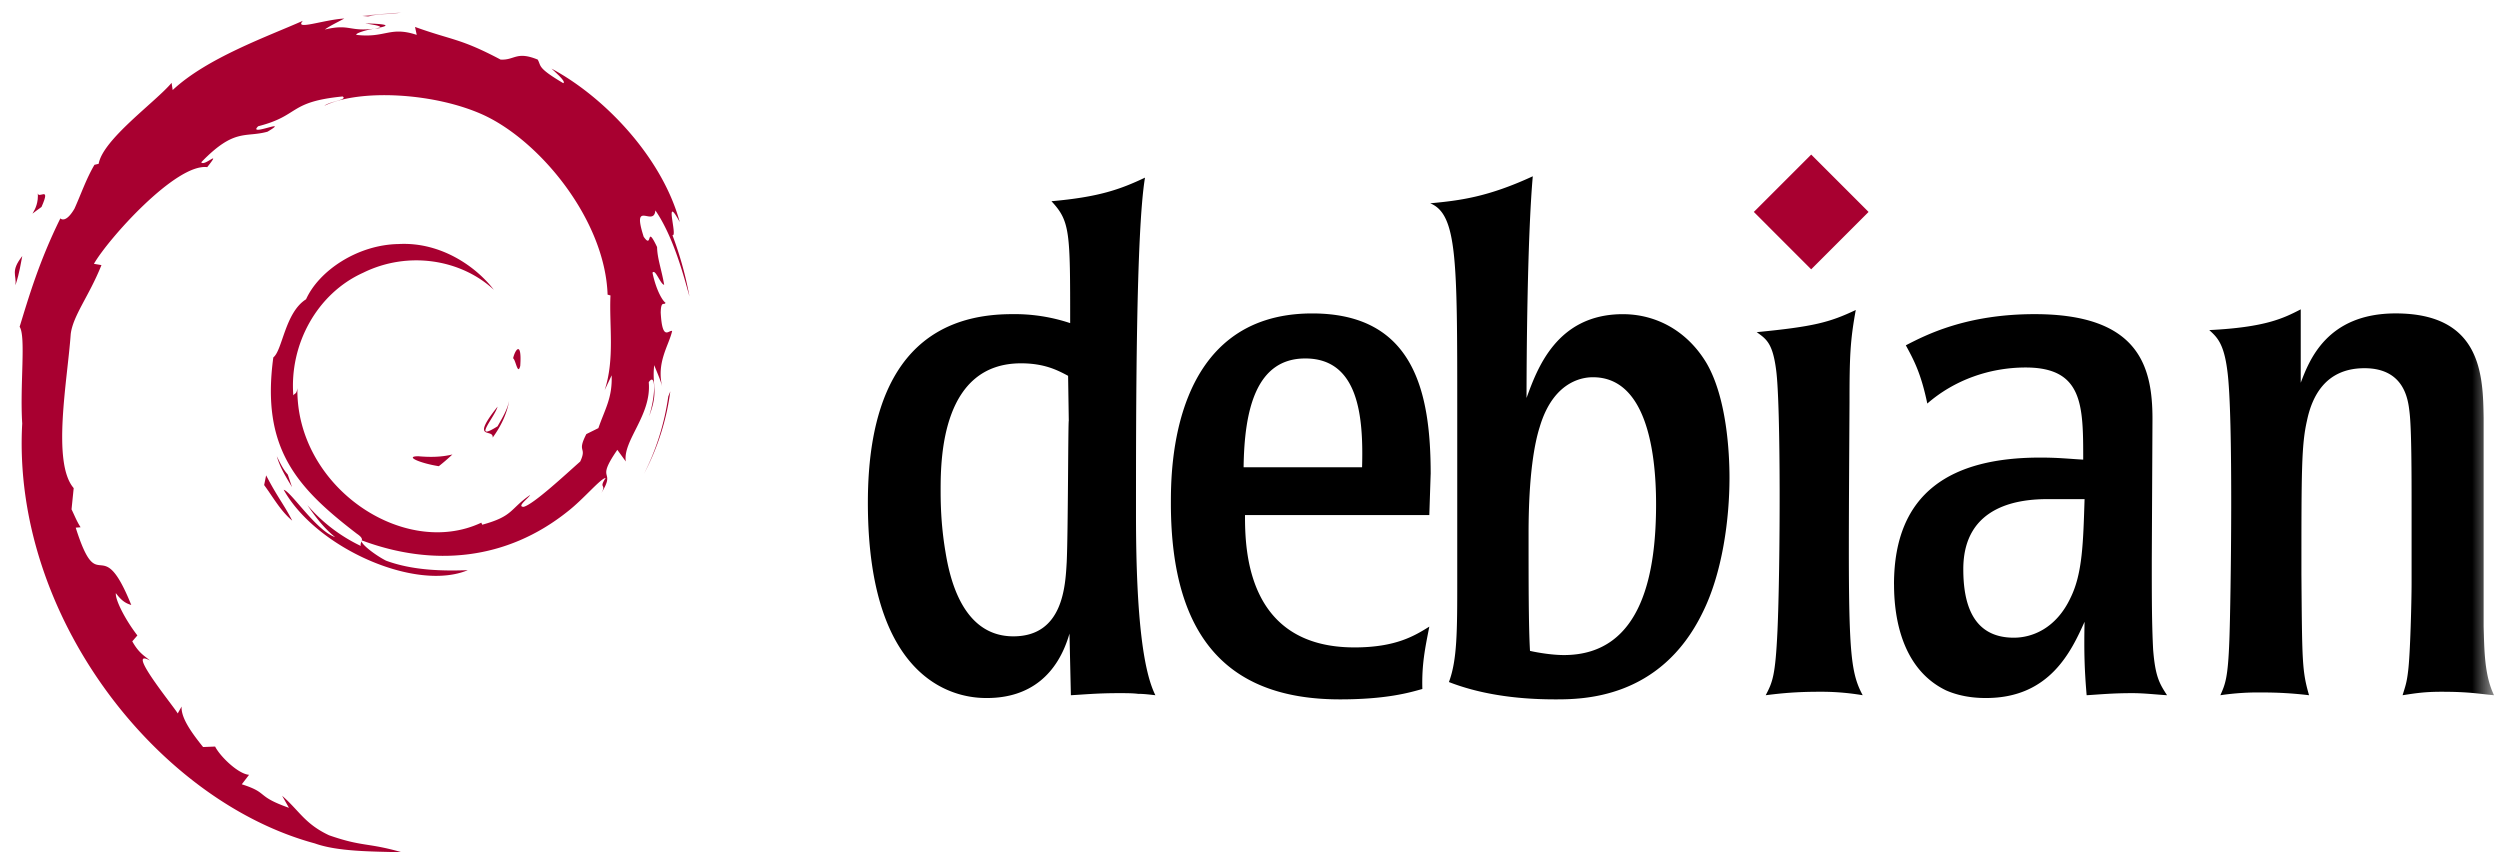 <svg width="88" height="30" viewBox="0 0 88 30" xmlns="http://www.w3.org/2000/svg" xmlns:xlink="http://www.w3.org/1999/xlink"><title>logo - debian</title><defs><path id="a" d="M0 .442h87.268V30H0"/><path id="c" d="M0 .442h87.268V30H0"/></defs><g fill="none" fill-rule="evenodd"><path d="M14.714 16.06c-.49.005.092.25.732.35a6.95 6.95 0 0 0 .479-.413c-.397.097-.803.099-1.211.062m2.628-.655c.292-.403.505-.843.58-1.299-.066.324-.241.605-.408.901-.915.576-.086-.342 0-.692-.984 1.24-.136.744-.172 1.09m.971-2.525c.06-.882-.173-.603-.252-.267.091.048.164.622.252.267M12.856.823c.262.047.565.083.522.146.287-.064.351-.121-.522-.146" fill="#A80030"/><path d="M13.378.968l-.184.039.171-.016.013-.023z" fill="#A80030"/><path d="M21.53 13.213c.029.792-.232 1.177-.467 1.857l-.424.21c-.346.674.034.428-.214.964-.541.48-1.64 1.504-1.993 1.597-.257-.005.174-.303.23-.419-.724.497-.58.746-1.688 1.048l-.032-.072c-2.73 1.285-6.524-1.261-6.474-4.734-.029.22-.083.165-.143.253-.14-1.786.826-3.58 2.455-4.315 1.594-.788 3.463-.465 4.604.6-.627-.822-1.876-1.693-3.354-1.612-1.45.024-2.805.944-3.257 1.945-.742.466-.83 1.8-1.152 2.045-.436 3.2.818 4.58 2.94 6.207.333.225.094.26.138.43a5.757 5.757 0 0 1-1.88-1.437c.281.411.585.812.978 1.127-.665-.224-1.553-1.61-1.812-1.667 1.146 2.051 4.648 3.598 6.482 2.83-.849.031-1.927.018-2.88-.335-.402-.206-.945-.632-.848-.712 2.503.934 5.088.707 7.253-1.028.552-.43 1.153-1.16 1.327-1.17-.262.394.045.19-.156.538.548-.886-.239-.361.567-1.529l.298.41c-.112-.736.913-1.628.808-2.79.236-.356.262.383.013 1.2.346-.907.092-1.053.18-1.801.095.251.222.518.287.784-.225-.877.23-1.476.343-1.986-.112-.048-.347.388-.402-.647.009-.45.126-.236.17-.347-.087-.05-.319-.396-.46-1.057.102-.155.274.404.412.426-.089-.526-.243-.926-.25-1.33-.406-.849-.143.114-.472-.364-.433-1.349.358-.313.412-.926.655.95 1.028 2.421 1.2 3.03a12.42 12.42 0 0 0-.6-2.16c.199.085-.322-1.528.258-.46-.619-2.276-2.648-4.403-4.514-5.401.228.209.516.47.413.512-.93-.552-.765-.596-.899-.83-.755-.307-.806.026-1.305.001-1.427-.756-1.7-.676-3.013-1.15l.06.28c-.945-.314-1.101.119-2.121 0-.062-.048.327-.175.647-.221-.913.12-.87-.18-1.764.033.22-.154.454-.257.688-.388-.744.045-1.777.433-1.458.08-1.215.542-3.372 1.303-4.583 2.438l-.038-.254c-.554.665-2.418 1.988-2.567 2.85l-.148.035c-.289.489-.476 1.043-.704 1.545-.378.643-.554.248-.5.349-.743 1.505-1.112 2.77-1.43 3.808.227.338.005 2.042.091 3.405-.373 6.734 4.726 13.272 10.3 14.78.816.293 2.03.283 3.063.312-1.219-.349-1.376-.184-2.563-.599-.857-.403-1.045-.864-1.651-1.39l.24.424c-1.19-.421-.693-.521-1.66-.828l.256-.334c-.386-.03-1.022-.65-1.195-.995l-.423.017c-.506-.625-.777-1.076-.757-1.426l-.136.244c-.154-.266-1.865-2.347-.978-1.863-.165-.15-.384-.244-.622-.676l.18-.207c-.425-.55-.785-1.254-.758-1.489.228.308.386.366.543.418-1.079-2.676-1.14-.147-1.956-2.723l.172-.014c-.132-.2-.213-.416-.319-.63l.076-.748c-.777-.897-.217-3.817-.105-5.418.077-.652.648-1.345 1.082-2.432l-.265-.045c.506-.881 2.886-3.54 3.988-3.403.534-.671-.106-.003-.21-.172 1.173-1.213 1.541-.857 2.333-1.076.853-.506-.733.199-.328-.192 1.476-.377 1.046-.857 2.97-1.048.204.115-.47.178-.64.328 1.23-.602 3.891-.465 5.62.333 2.005.938 4.26 3.709 4.348 6.315l.102.028c-.051 1.036.158 2.235-.206 3.336l.246-.522" fill="#A80030"/><path d="M9.368 16.731l-.07.343c.323.438.578.912.989 1.253-.296-.577-.515-.815-.92-1.596m.761-.029c-.17-.19-.27-.416-.384-.641.109.396.33.737.535 1.085l-.15-.444m13.466-2.927l-.072.18a8.708 8.708 0 0 1-.854 2.724 8.58 8.58 0 0 0 .926-2.904" fill="#A80030"/><g transform="translate(.522)"><mask id="b" fill="#fff"><use xlink:href="#a"/></mask><path d="M12.432.588c.33-.12.813-.066 1.166-.146-.459.038-.915.062-1.365.119l.199.027" fill="#A80030" mask="url(#b)"/></g><path d="M1.327 6.77c.076.707-.531.981.134.515.357-.804-.139-.222-.134-.514M.544 10.04c.154-.47.181-.754.24-1.027-.424.543-.195.658-.24 1.027" fill="#A80030"/><path d="M30.549 17.693c0 6.877 3.658 6.877 4.195 6.877 1.512 0 2.487-.83 2.902-2.268l.049 2.17c.463-.025.926-.073 1.682-.073.269 0 .488 0 .683.024.196 0 .39.024.61.049-.39-.78-.683-2.536-.683-6.342 0-3.707 0-9.974.317-11.877-.877.416-1.634.684-3.293.83.659.707.659 1.073.659 4.291a6.162 6.162 0 0 0-2.049-.316c-4.365 0-5.072 3.805-5.072 6.635zm7.072-2.879c-.024.025-.024 3.95-.073 4.976-.048.828-.122 2.609-1.878 2.609-1.804 0-2.243-2.074-2.39-2.975-.17-1-.17-1.83-.17-2.195 0-1.17.073-4.44 2.829-4.44.83 0 1.292.245 1.658.44l.024 1.585zm12.739 1.878c0-2.853-.561-5.659-4.17-5.659-4.975 0-4.975 5.514-4.975 6.683 0 4.95 2.219 6.902 5.95 6.902 1.658 0 2.463-.243 2.902-.366-.024-.878.098-1.44.245-2.195-.513.318-1.172.732-2.635.732-3.804 0-3.853-3.464-3.853-4.659h6.488l.047-1.438zm-6.585-.244c.025-2.025.44-3.83 2.17-3.83 1.903 0 2.049 2.097 2 3.83h-4.17zm7.52 3.952c0 1.804 0 2.828-.293 3.608 1 .39 2.243.61 3.732.61.95 0 3.706 0 5.194-3.048.707-1.415.95-3.318.95-4.757 0-.878-.097-2.804-.804-4.024-.682-1.145-1.78-1.73-2.95-1.73-2.341 0-3.024 1.95-3.39 2.95 0-1.244.024-5.585.22-7.804-1.586.732-2.562.853-3.61.951.951.39.951 2 .951 7.244v6m6.999-2.66c0 2.269-.415 5.318-3.244 5.318-.39 0-.877-.075-1.194-.147-.05-.878-.05-2.39-.05-4.146 0-2.098.22-3.194.391-3.732.512-1.73 1.658-1.754 1.877-1.754 1.854 0 2.22 2.56 2.22 4.462m7.273 6.731a8.713 8.713 0 0 0-1.538-.122c-.779 0-1.316.05-1.876.122.243-.464.34-.684.414-2.268.098-2.171.122-7.976-.049-9.195-.122-.928-.34-1.074-.682-1.317 2-.195 2.56-.341 3.487-.78-.195 1.072-.22 1.61-.22 3.243-.048 8.415-.073 9.317.464 10.317m1.103-3.902c0 1.537.463 3.072 1.83 3.731.609.269 1.218.269 1.414.269 2.244 0 3-1.66 3.463-2.683-.024 1.073 0 1.73.073 2.585.44-.025.878-.073 1.61-.073.415 0 .805.048 1.22.073-.27-.414-.415-.66-.49-1.61-.047-.927-.047-1.853-.047-3.146l.024-4.975c0-1.854-.488-3.683-4.147-3.683-2.413 0-3.827.732-4.535 1.097.293.537.537 1 .756 2.05.952-.83 2.196-1.269 3.463-1.269 2.025 0 2.025 1.342 2.025 3.243-.463-.024-.854-.072-1.513-.072-3.098 0-5.147 1.194-5.147 4.463zm6.707-3c-.049 1.536-.073 2.61-.489 3.462-.512 1.098-1.365 1.415-2 1.415-1.464 0-1.78-1.219-1.78-2.414 0-2.292 2.05-2.464 2.975-2.464h1.294z" fill="#000"/><g transform="translate(.522)"><mask id="d" fill="#fff"><use xlink:href="#c"/></mask><path d="M86.902 22.058c.025.83.025 1.707.366 2.414-.537-.048-.854-.122-1.853-.122-.586 0-.903.05-1.366.122.097-.317.147-.439.195-.854.073-.56.122-2.438.122-3.097v-2.634c0-1.146 0-2.805-.074-3.39-.049-.414-.17-1.536-1.585-1.536-1.39 0-1.854 1.024-2.025 1.853-.194.854-.194 1.78-.194 5.39.024 3.122.024 3.414.268 4.268a13.49 13.49 0 0 0-1.658-.097 9 9 0 0 0-1.463.097c.17-.39.268-.586.317-1.951.05-1.342.147-7.927-.074-9.487-.121-.952-.366-1.171-.634-1.415 1.976-.098 2.61-.415 3.22-.73v2.583c.292-.757.902-2.44 3.341-2.44 3.049 0 3.073 2.22 3.097 3.683v7.343" fill="#000" mask="url(#d)"/></g><path d="M65.773 7.46l-2.02 2.02-2.019-2.02 2.02-2.019 2.02 2.02z" fill="#A80030"/></g></svg>